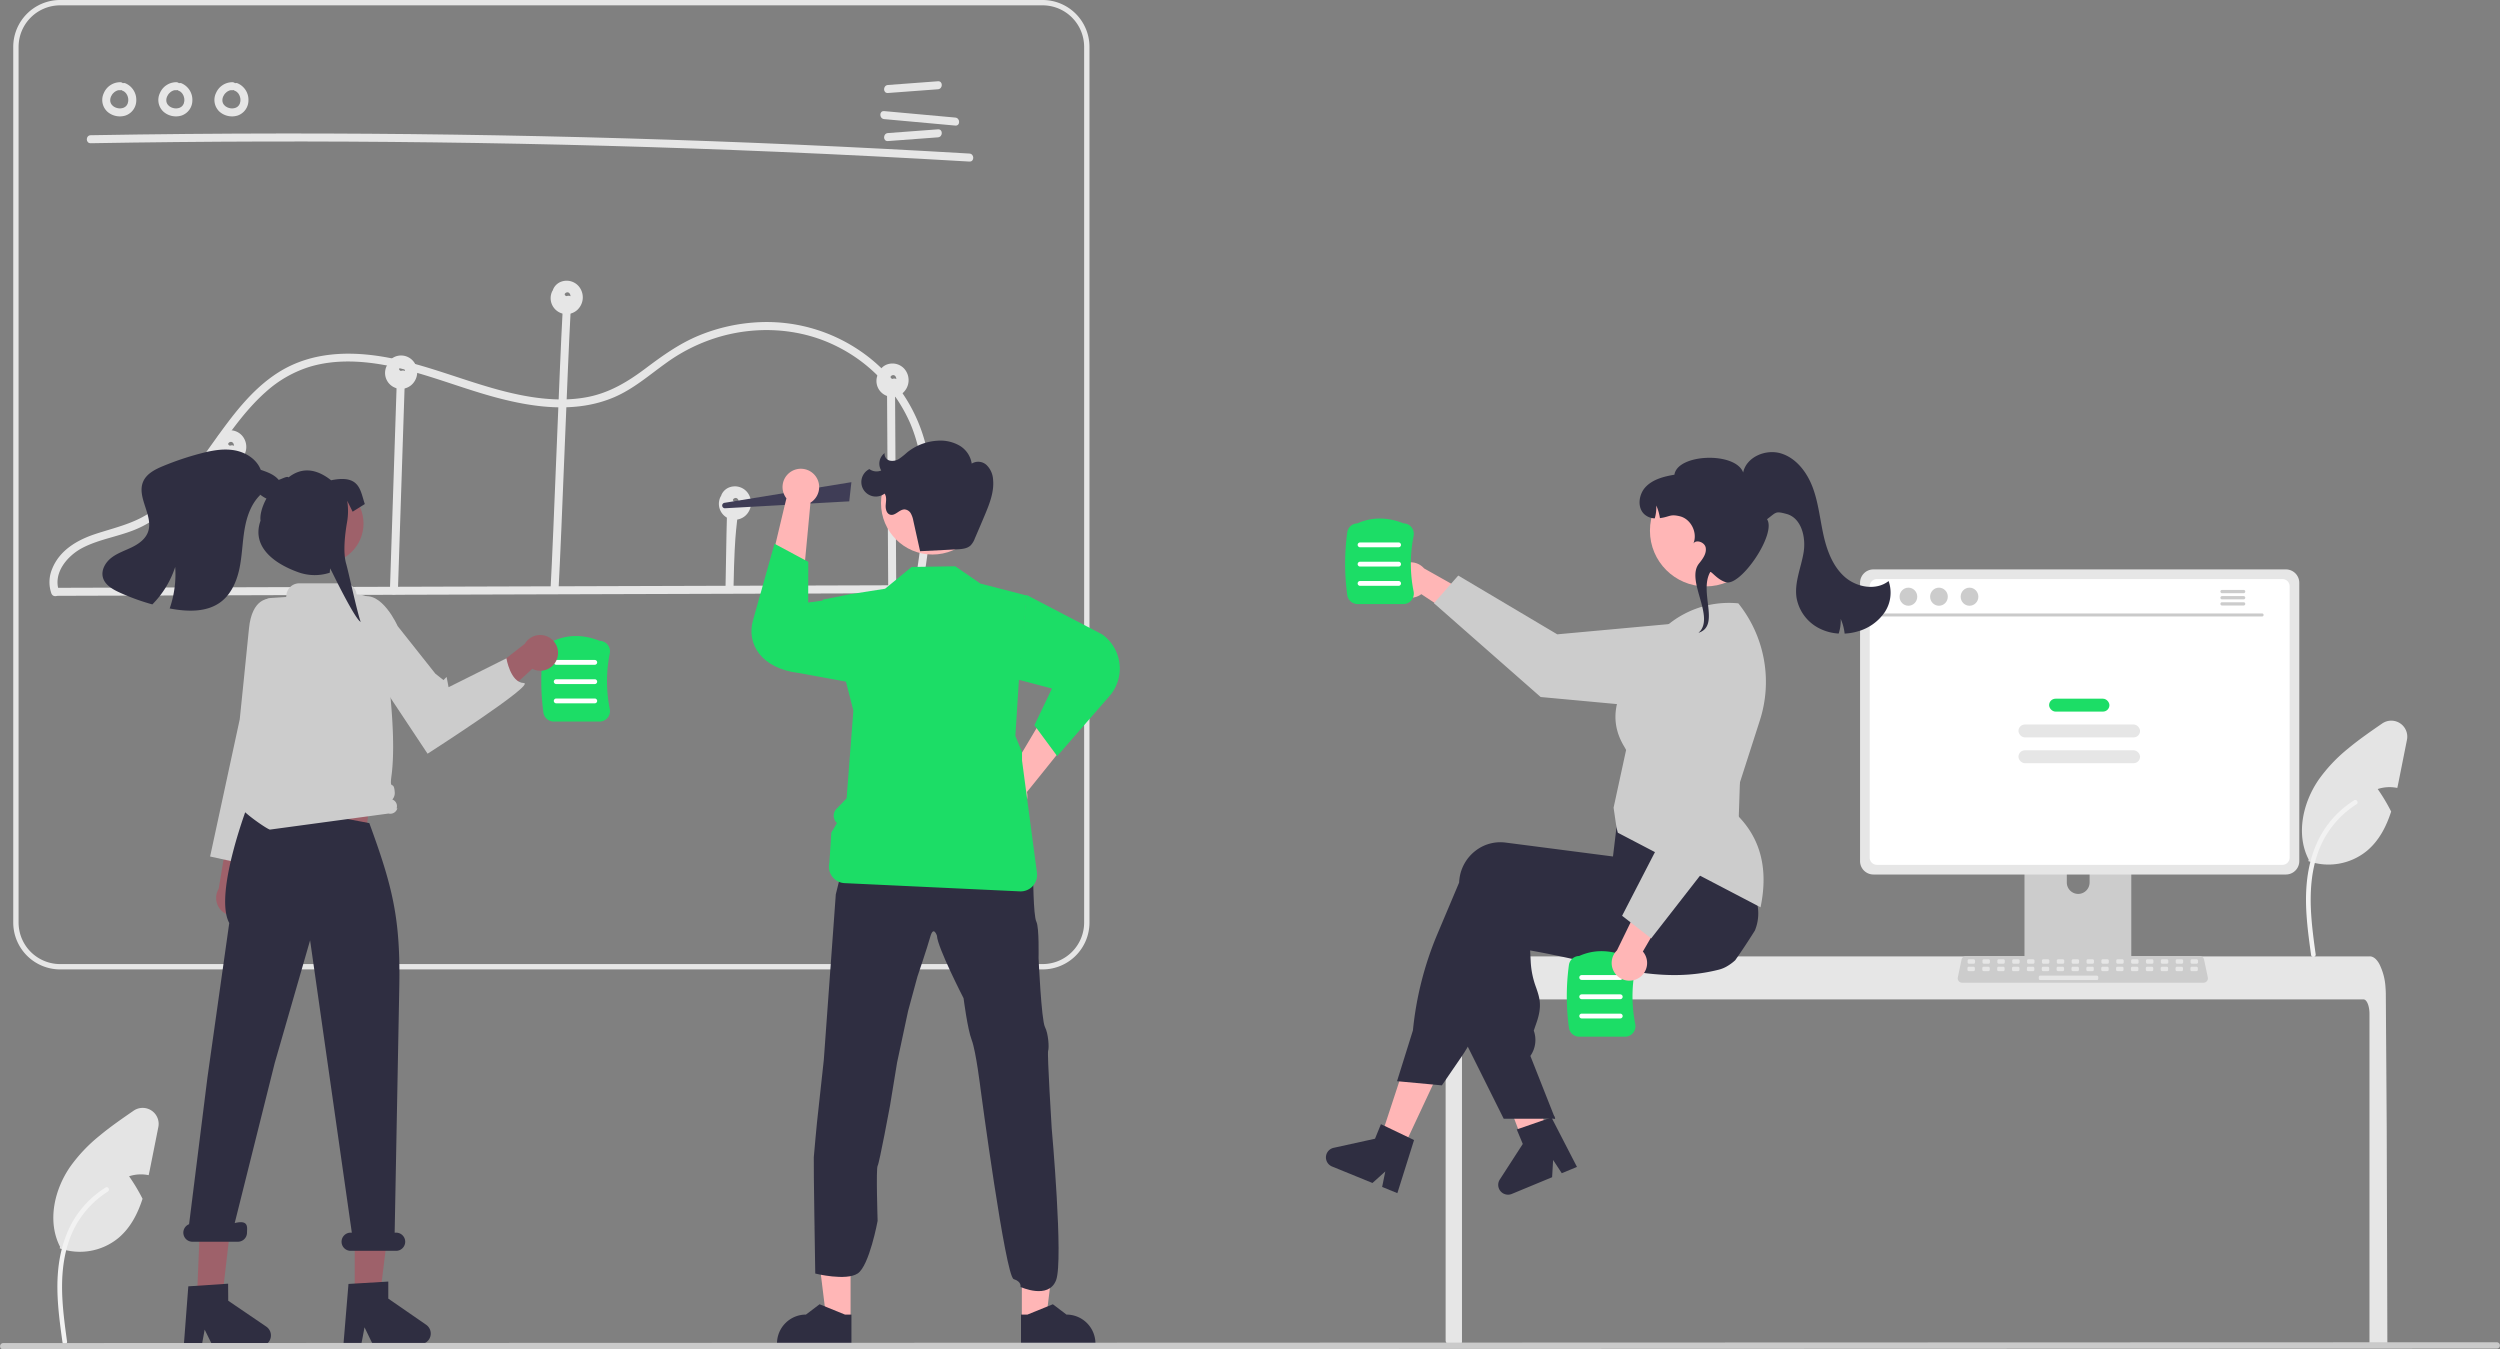 <svg xmlns="http://www.w3.org/2000/svg" data-name="Layer 1" width="936.131" height="505.296" viewBox="0 0 936.131 505.296" xmlns:xlink="http://www.w3.org/1999/xlink"><rect x="0" y="0" width="936.131" height="505.296" fill="#808080" stroke="none"/><path d="M191.229,619.359l-2.92,14.65c-.22,1.12-.45,2.26-.7,3.39a14.288,14.288,0,0,0-7.34.41,68.511,68.511,0,0,1,5.04,8.43c-1.84,5.67-4.54,10.91-9.06,14.7a22.72,22.72,0,0,1-21.95,3.86l.13-.58c-4.86-9.43-2.22-21.32,3.82-30.03a58.385,58.385,0,0,1,10.85-11.47c4.08-3.4,8.49-6.45,12.86-9.46A5.99,5.99,0,0,1,191.229,619.359Z" transform="translate(-131.934 -197.352)" fill="#e4e4e4"/><path id="b311a411-101b-4365-a37b-2cdfec47a637-405" data-name="a4b268fa-75d0-4ac1-9d87-14bdca948464-2189" d="M155.339,700.049c-1.229-8.953-2.493-18.02-1.631-27.069.766-8.036,3.217-15.885,8.209-22.321a37.132,37.132,0,0,1,9.527-8.633c.953-.6,1.829.909.881,1.507a35.3,35.3,0,0,0-13.963,16.847c-3.04,7.732-3.528,16.161-3,24.374.317,4.967.988,9.9,1.665,14.83a.9.9,0,0,1-.61,1.074.878.878,0,0,1-1.074-.61Z" transform="translate(-131.934 -197.352)" fill="#f2f2f2"/><path d="M165.887,250.986q64.256-1.117,128.526-.321,64.26.801,128.478,3.524,36.035,1.528,72.041,3.662c1.929.114,1.922-2.886,0-3q-64.153-3.796-128.4-5.681-64.238-1.88-128.513-1.837-36.067.024-72.131.654c-1.928.034-1.934,3.034,0,3Z" transform="translate(-131.934 -197.352)" fill="#e6e6e6"/><path d="M464.422,232.175l18.731-1.394c1.914-.142,1.929-3.144,0-3l-18.731,1.394c-1.914.142-1.929,3.144,0,3Z" transform="translate(-131.934 -197.352)" fill="#e6e6e6"/><path d="M464.422,250.175l18.731-1.394c1.914-.142,1.929-3.144,0-3l-18.731,1.394c-1.914.142-1.929,3.144,0,3Z" transform="translate(-131.934 -197.352)" fill="#e6e6e6"/><path d="M463.013,241.955,489.645,244.375c1.922.175,1.91-2.826,0-3L463.013,238.955c-1.922-.175-1.91,2.826,0,3Z" transform="translate(-131.934 -197.352)" fill="#e6e6e6"/><path d="M176.972,228.141a6.636,6.636,0,0,0-6.133,4.006,5.974,5.974,0,0,0,1.375,7.096,7.102,7.102,0,0,0,6.729,1.367,6.003,6.003,0,0,0,4.023-5.643,6.707,6.707,0,0,0-4.179-6.469,1.506,1.506,0,0,0-1.845,1.048,1.543,1.543,0,0,0,1.048,1.845c.261.101-.239-.129.005.004.1.055.203.104.301.162.084.05.164.104.245.157.28.183-.137-.134.042.03.155.142.309.281.45.439.053.059.262.225.1.109-.124-.088-.048-.068-0.0.003.036.054.075.106.111.16a5.346,5.346,0,0,1,.318.55c.022.044.042.089.065.132.042.082.103.103.004.001-.094-.098-.034-.091-.001.003.022.062.046.123.068.185a5.782,5.782,0,0,1,.177.617c.022.097.04.194.059.291.067.344-.01-.214.006.042.014.214.029.425.026.639q-.003.147-.013.294c-.003.049-.009.098-.012.146-.016.235-.016-.086.017-.108a2.77,2.77,0,0,0-.136.617c-.027.093-.059.184-.089.277-.104.322.098-.175-.013.045a5.487,5.487,0,0,1-.306.55c-.049.074-.233.242-.082.125.164-.127-.086.091-.139.148q-.102.108-.213.209a1.704,1.704,0,0,1-.149.129c-.01-.005.251-.174.11-.084-.178.114-.347.235-.535.334-.022.012-.262.123-.261.127-.01-.041.309-.112.09-.042-.046.015-.091.033-.137.048a4.9,4.9,0,0,1-.609.162c-.047.009-.097.014-.144.026-.155.04.148-.024.157-.018a1.308,1.308,0,0,0-.341.03,5.581,5.581,0,0,1-.639-0c-.049-.003-.098-.008-.148-.011-.114-.007-.198-.089-.046 0.0.117.069.108.019.004-.001-.049-.009-.097-.017-.146-.026a5.821,5.821,0,0,1-.624-.153c-.11-.034-.218-.073-.327-.111a.869.869,0,0,1-.138-.053c-.001-.012.281.134.132.054-.187-.101-.381-.186-.564-.296-.098-.059-.191-.123-.286-.186a.923.923,0,0,1-.119-.085c.003-.013.233.2.112.085-.152-.145-.315-.275-.459-.43-.033-.035-.064-.072-.097-.108l-.032-.036q-.122-.149-.005.001c.079.023.076.111 0-.003-.027-.04-.055-.08-.082-.12a3.134,3.134,0,0,1-.31-.554c.007-.006.13.361.036.084-.018-.052-.038-.104-.055-.156q-.052-.156-.091-.315c-.026-.105-.039-.214-.065-.319-.044-.177.026.139.018.132-.025-.025-.014-.178-.016-.215-.012-.235.015-.464.019-.698.003-.181-.015.141-.019.132a.508.508,0,0,1,.028-.159c.027-.123.052-.247.086-.369q.057-.21.131-.414c.019-.051.041-.101.058-.153.063-.188-.125.227-.021.058.143-.234.249-.487.401-.717.036-.055.254-.359.138-.206-.115.153.119-.137.163-.187.184-.205.4-.373.591-.569.113-.116-.079.057-.09.065.059-.042.117-.086.176-.127q.156-.108.32-.204c.123-.072.262-.126.381-.202.141-.09-.108.04-.112.042a1.116,1.116,0,0,1,.201-.077c.116-.041.621-.259.727-.191-.005-.003-.384.03-.077.011.072-.005.144-.012.217-.015.147-.006.293-.002.439.005a1.51,1.51,0,0,0,1.5-1.5,1.533,1.533,0,0,0-1.5-1.5Z" transform="translate(-131.934 -197.352)" fill="#e6e6e6"/><path d="M197.972,228.141a6.636,6.636,0,0,0-6.133,4.006,5.974,5.974,0,0,0,1.375,7.096,7.102,7.102,0,0,0,6.729,1.367,6.003,6.003,0,0,0,4.023-5.643,6.707,6.707,0,0,0-4.179-6.469,1.506,1.506,0,0,0-1.845,1.048,1.543,1.543,0,0,0,1.048,1.845c.261.101-.239-.129.005.004.1.055.203.104.301.162.084.05.164.104.245.157.28.183-.137-.134.042.03.155.142.309.281.45.439.053.059.262.225.1.109-.124-.088-.048-.068-0.0.003.036.054.075.106.111.16a5.346,5.346,0,0,1,.318.55c.022.044.042.089.065.132.042.082.103.103.004.001-.094-.098-.034-.091-.001.003.022.062.046.123.068.185a5.782,5.782,0,0,1,.177.617c.022.097.04.194.059.291.067.344-.01-.214.006.042.014.214.029.425.026.639q-.003.147-.013.294c-.003.049-.009.098-.012.146-.016.235-.016-.086.017-.108a2.77,2.77,0,0,0-.136.617c-.027.093-.059.184-.089.277-.104.322.098-.175-.013.045a5.487,5.487,0,0,1-.306.55c-.049.074-.233.242-.082.125.164-.127-.086.091-.139.148q-.102.108-.213.209a1.704,1.704,0,0,1-.149.129c-.01-.005.251-.174.11-.084-.178.114-.347.235-.535.334-.022.012-.262.123-.261.127-.01-.041.309-.112.09-.042-.046.015-.091.033-.137.048a4.9,4.9,0,0,1-.609.162c-.047.009-.097.014-.144.026-.155.04.148-.024.157-.018a1.308,1.308,0,0,0-.341.03,5.581,5.581,0,0,1-.639-0c-.049-.003-.098-.008-.148-.011-.114-.007-.198-.089-.046 0.0.117.069.108.019.004-.001-.049-.009-.097-.017-.146-.026a5.821,5.821,0,0,1-.624-.153c-.11-.034-.218-.073-.327-.111a.869.869,0,0,1-.138-.053c-.001-.012.281.134.132.054-.187-.101-.381-.186-.564-.296-.098-.059-.191-.123-.286-.186a.923.923,0,0,1-.119-.085c.003-.013.233.2.112.085-.152-.145-.315-.275-.459-.43-.033-.035-.064-.072-.097-.108l-.032-.036q-.122-.149-.005.001c.079.023.076.111 0-.003-.027-.04-.055-.08-.082-.12a3.134,3.134,0,0,1-.31-.554c.007-.006.13.361.036.084-.018-.052-.038-.104-.055-.156q-.052-.156-.091-.315c-.026-.105-.039-.214-.065-.319-.044-.177.026.139.018.132-.025-.025-.014-.178-.016-.215-.012-.235.015-.464.019-.698.003-.181-.015.141-.019.132a.508.508,0,0,1,.028-.159c.027-.123.052-.247.086-.369q.057-.21.131-.414c.019-.051.041-.101.058-.153.063-.188-.125.227-.021.058.143-.234.249-.487.401-.717.036-.055.254-.359.138-.206-.115.153.119-.137.163-.187.184-.205.4-.373.591-.569.113-.116-.079.057-.09.065.059-.042.117-.086.176-.127q.156-.108.32-.204c.123-.072.262-.126.381-.202.141-.09-.108.04-.112.042a1.116,1.116,0,0,1,.201-.077c.116-.041.621-.259.727-.191-.005-.003-.384.03-.077.011.072-.005.144-.012.217-.015.147-.006.293-.002.439.005a1.51,1.51,0,0,0,1.5-1.5,1.533,1.533,0,0,0-1.5-1.5Z" transform="translate(-131.934 -197.352)" fill="#e6e6e6"/><path d="M218.972,228.141a6.636,6.636,0,0,0-6.133,4.006,5.974,5.974,0,0,0,1.375,7.096,7.102,7.102,0,0,0,6.729,1.367,6.003,6.003,0,0,0,4.023-5.643,6.707,6.707,0,0,0-4.179-6.469,1.506,1.506,0,0,0-1.845,1.048,1.543,1.543,0,0,0,1.048,1.845c.261.101-.239-.129.005.004.1.055.203.104.301.162.084.05.164.104.245.157.28.183-.137-.134.042.03.155.142.309.281.45.439.053.059.262.225.1.109-.124-.088-.048-.068-0.0.003.036.054.075.106.111.16a5.346,5.346,0,0,1,.318.55c.022.044.042.089.065.132.042.082.103.103.004.001-.094-.098-.034-.091-.001.003.022.062.046.123.068.185a5.782,5.782,0,0,1,.177.617c.022.097.04.194.059.291.067.344-.01-.214.006.042.014.214.029.425.026.639q-.003.147-.013.294c-.003.049-.009.098-.012.146-.016.235-.016-.086.017-.108a2.77,2.77,0,0,0-.136.617c-.027.093-.059.184-.089.277-.104.322.098-.175-.013.045a5.487,5.487,0,0,1-.306.55c-.049.074-.233.242-.082.125.164-.127-.086.091-.139.148q-.102.108-.213.209a1.704,1.704,0,0,1-.149.129c-.01-.005.251-.174.11-.084-.178.114-.347.235-.535.334-.022.012-.262.123-.261.127-.01-.041.309-.112.09-.042-.046.015-.091.033-.137.048a4.9,4.9,0,0,1-.609.162c-.047.009-.097.014-.144.026-.155.04.148-.024.157-.018a1.308,1.308,0,0,0-.341.03,5.581,5.581,0,0,1-.639-0c-.049-.003-.098-.008-.148-.011-.114-.007-.198-.089-.046 0.0.117.069.108.019.004-.001-.049-.009-.097-.017-.146-.026a5.821,5.821,0,0,1-.624-.153c-.11-.034-.218-.073-.327-.111a.869.869,0,0,1-.138-.053c-.001-.012.281.134.132.054-.187-.101-.381-.186-.564-.296-.098-.059-.191-.123-.286-.186a.923.923,0,0,1-.119-.085c.003-.013.233.2.112.085-.152-.145-.315-.275-.459-.43-.033-.035-.064-.072-.097-.108l-.032-.036q-.122-.149-.005.001c.079.023.076.111 0-.003-.027-.04-.055-.08-.082-.12a3.134,3.134,0,0,1-.31-.554c.007-.006.13.361.036.084-.018-.052-.038-.104-.055-.156q-.052-.156-.091-.315c-.026-.105-.039-.214-.065-.319-.044-.177.026.139.018.132-.025-.025-.014-.178-.016-.215-.012-.235.015-.464.019-.698.003-.181-.015.141-.019.132a.508.508,0,0,1,.028-.159c.027-.123.052-.247.086-.369q.057-.21.131-.414c.019-.051.041-.101.058-.153.063-.188-.125.227-.021.058.143-.234.249-.487.401-.717.036-.055.254-.359.138-.206-.115.153.119-.137.163-.187.184-.205.4-.373.591-.569.113-.116-.079.057-.09.065.059-.042.117-.086.176-.127q.156-.108.32-.204c.123-.072.262-.126.381-.202.141-.09-.108.04-.112.042a1.116,1.116,0,0,1,.201-.077c.116-.041.621-.259.727-.191-.005-.003-.384.03-.077.011.072-.005.144-.012.217-.015.147-.006.293-.002.439.005a1.51,1.51,0,0,0,1.5-1.5,1.533,1.533,0,0,0-1.5-1.5Z" transform="translate(-131.934 -197.352)" fill="#e6e6e6"/><path d="M522.346,560.352H154.44a17.567,17.567,0,0,1-17.547-17.547V214.899a17.567,17.567,0,0,1,17.547-17.547H522.346a17.567,17.567,0,0,1,17.547,17.547V542.805A17.567,17.567,0,0,1,522.346,560.352Zm-367.905-361a15.565,15.565,0,0,0-15.547,15.547V542.805a15.565,15.565,0,0,0,15.547,15.547H522.346a15.565,15.565,0,0,0,15.547-15.547V214.899a15.565,15.565,0,0,0-15.547-15.547Z" transform="translate(-131.934 -197.352)" fill="#e6e6e6"/><path d="M153.831,420.458l129.379-.394,128.719-.392,72.611-.221a1.501,1.501,0,0,0,0-3l-129.379.394-128.719.392-72.611.221a1.501,1.501,0,0,0,0,3Z" transform="translate(-131.934 -197.352)" fill="#e6e6e6"/><path d="M219.1,418.026l.8-47.237c.033-1.931-2.967-1.932-3,0l-.8,47.237c-.033,1.931,2.967,1.932,3,0Z" transform="translate(-131.934 -197.352)" fill="#e6e6e6"/><path d="M280.936,418.537l1.95-59.374.557-16.964c.063-1.931-2.937-1.929-3,0l-1.95,59.374-.557,16.964c-.063,1.931,2.937,1.929,3,0Z" transform="translate(-131.934 -197.352)" fill="#e6e6e6"/><path d="M342.604,314.053c-1.176,21.03-3.352,83.06-4.528,104.09-.108,1.929,2.892,1.923,3,0,1.176-21.03,3.352-83.06,4.528-104.09.108-1.929-2.892-1.923-3,0Z" transform="translate(-131.934 -197.352)" fill="#e6e6e6"/><path d="M403.976,397.041l-.368,20.213c-.035,1.931,2.965,1.931,3,0,.434-23.873,1.548-23.095,1.671-29.833.035-1.931-2.965-1.931-3,0C405.279,387.422,404.41,373.168,403.976,397.041Z" transform="translate(-131.934 -197.352)" fill="#e6e6e6"/><path d="M464.088,343.941l.339,56.709.097,16.238a1.501,1.501,0,0,0,3,0l-.339-56.709-.097-16.238a1.501,1.501,0,0,0-3,0Z" transform="translate(-131.934 -197.352)" fill="#e6e6e6"/><path d="M154.072,418.77c-2.483-6.824,3.115-13.387,8.866-16.336,6.891-3.533,14.818-4.334,21.782-7.74,10.382-5.078,17.944-14.192,24.673-23.314,6.926-9.389,13.263-19.466,22.063-27.268a44.194,44.194,0,0,1,16.069-9.299c7.502-2.341,15.459-2.502,23.211-1.558,16.019,1.95,30.868,8.566,46.324,12.771,14.572,3.965,30.628,6.194,44.931.029,7.267-3.132,13.209-8.386,19.592-12.932a65.296,65.296,0,0,1,20.408-9.845c14.358-3.993,30.038-2.926,43.405,3.823a58.243,58.243,0,0,1,27.47,28.992c6.337,15.138,5.512,32.056,3.442,47.99-.535,4.119-1.172,8.224-1.816,12.327-.296,1.889,2.594,2.702,2.893.798,2.578-16.431,5.148-33.382,1.94-49.916A60.456,60.456,0,0,0,456.995,330.915a62.044,62.044,0,0,0-40.911-12.911,67.079,67.079,0,0,0-22.474,4.998c-7.419,3.069-13.702,7.618-20.084,12.404-6.561,4.921-13.325,8.991-21.471,10.596-7.902,1.557-16.121.973-23.988-.497-16.232-3.033-31.363-9.985-47.457-13.547-14.912-3.3-31.003-3.63-44.355,4.794-10.271,6.48-17.529,16.54-24.495,26.254-6.904,9.629-13.896,19.925-23.992,26.503-6.159,4.012-13.082,5.493-19.971,7.749-6.907,2.262-13.538,6.079-16.355,13.155a12.794,12.794,0,0,0-.262,9.154c.655,1.8,3.555,1.023,2.893-.798Z" transform="translate(-131.934 -197.352)" fill="#e6e6e6"/><polygon points="86.171 166.905 86.167 166.907 86.175 166.905 86.171 166.905" fill="#e6e6e6"/><path d="M223.307,361.498a5.962,5.962,0,0,0-7.223-2.673,5.247,5.247,0,0,0-2.989,2.783c-.057.136-.091.279-.138.419-.065.105-.143.2-.201.31a5.958,5.958,0,0,0,9.291,7.118A6.416,6.416,0,0,0,223.307,361.498Zm-3.757,2.548c.012.076.008.145,0,0Zm-.382-.868c-.015-.017-.013-.015,0,0Zm-1.683.677c-.023-.035-.025-.04,0,0Zm.399.338c.095.032.057.026,0,0Zm.178.085.039-.018a.05.05,0,0,1-.028-.006l.001-0.0.031.004.006-.003-.018-.004c.015-.001.017.002.018.004.178-.082.058-.042-.046-.01l-.007-.002a.681.681,0,0,0-.206-.066c-.007-.004-.014-.006-.02-.01-.057-.041-.348-.268-.078-.03-.059-.052-.117-.103-.172-.158a.783.783,0,0,1-.088-.108q-.053-.091-.103-.183l-.005-.033c-.004-.028-.008-.039-.011-.056.002-.017.004-.036.007-.053a.646.646,0,0,0,.038-.168l.012-.015c.043-.06.081-.13.122-.193-.217.33.085-.036.108-.083.004-.008-.003-.004-.001-.009.009-.005.006-.002.017-.008.067-.04.131-.084.2-.122.081-.045.402-.136.07-.041.076-.022.148-.049.225-.069.014-.004.126-.019.186-.03.053-.001.104-.003.11-.003.025 0.0.05.003.075.004-.055.007.19.06.262.071.01.008.016.014.03.024.061.045.136.085.201.127-.29-.188.004.015.059.07.033.033.064.068.095.103a.809.809,0,0,1,.077.106c.048.087.098.175.148.261l.014.022a.083.083,0,0,0-0.0.008,2.372,2.372,0,0,0,.115.408.333.333,0,0,1,.006.034c.005.076.011.152.011.229l-.001.015A1.643,1.643,0,0,0,218.061,364.277Z" transform="translate(-131.934 -197.352)" fill="#e6e6e6"/><path d="M218.115,364.255c.004.001 0.0.001-.001.001Z" transform="translate(-131.934 -197.352)" fill="#e6e6e6"/><path d="M218.113,364.255l.001 0Z" transform="translate(-131.934 -197.352)" fill="#e6e6e6"/><path d="M218.114,364.257l-.005.001C218.115,364.258,218.113,364.257,218.114,364.257Z" transform="translate(-131.934 -197.352)" fill="#e6e6e6"/><polygon points="86.177 166.902 86.177 166.902 86.179 166.903 86.177 166.902" fill="#e6e6e6"/><polygon points="150.171 138.905 150.167 138.907 150.175 138.905 150.171 138.905" fill="#e6e6e6"/><path d="M287.307,333.498a5.962,5.962,0,0,0-7.223-2.673,5.247,5.247,0,0,0-2.989,2.783c-.057.136-.091.279-.138.419-.065.105-.143.2-.201.31a5.958,5.958,0,0,0,9.291,7.118A6.416,6.416,0,0,0,287.307,333.498Zm-3.757,2.548c.012.076.008.145,0,0Zm-.382-.868c-.015-.017-.013-.015,0,0Zm-1.683.677c-.023-.035-.025-.04,0,0Zm.399.338c.095.032.057.026,0,0Zm.178.085.039-.018a.05.05,0,0,1-.028-.006l.001-0.0.031.004.006-.003-.018-.004c.015-.001.017.002.018.004.178-.082.058-.042-.046-.01l-.007-.002a.681.681,0,0,0-.206-.066c-.007-.004-.014-.006-.02-.01-.057-.041-.348-.268-.078-.03-.059-.052-.117-.103-.172-.158a.783.783,0,0,1-.088-.108q-.053-.091-.103-.183l-.005-.033c-.004-.028-.008-.039-.011-.056.002-.017.004-.036.007-.053a.646.646,0,0,0,.038-.168l.012-.015c.043-.06.081-.13.122-.193-.217.33.085-.036.108-.083.004-.008-.003-.004-.001-.009.009-.005.006-.002.017-.008.067-.04.131-.084.2-.122.081-.045.402-.136.07-.041.076-.022.148-.049.225-.069.014-.004.126-.019.186-.03.053-.001.104-.003.11-.003.025 0.0.05.003.075.004-.055.007.19.06.262.071.01.008.016.014.03.024.061.045.136.085.201.127-.29-.188.004.015.059.07.033.033.064.068.095.103a.809.809,0,0,1,.077.106c.048.087.098.175.148.261l.014.022a.083.083,0,0,0-0.0.008,2.372,2.372,0,0,0,.115.408.333.333,0,0,1,.006.034c.005.076.011.152.011.229l-.001.015A1.643,1.643,0,0,0,282.061,336.277Z" transform="translate(-131.934 -197.352)" fill="#e6e6e6"/><path d="M282.114,336.257l-.005.001C282.115,336.258,282.113,336.257,282.114,336.257Z" transform="translate(-131.934 -197.352)" fill="#e6e6e6"/><polygon points="150.177 138.902 150.177 138.902 150.179 138.903 150.177 138.902" fill="#e6e6e6"/><path d="M282.115,336.255c.004.001 0.0.001-.001.001Z" transform="translate(-131.934 -197.352)" fill="#e6e6e6"/><path d="M282.113,336.255l.001 0Z" transform="translate(-131.934 -197.352)" fill="#e6e6e6"/><polygon points="212.177 152.902 212.177 152.902 212.179 152.903 212.177 152.902" fill="#e6e6e6"/><path d="M349.307,305.498a5.962,5.962,0,0,0-7.223-2.673,5.247,5.247,0,0,0-2.989,2.783c-.057.136-.091.279-.138.419-.065.105-.143.2-.201.31a5.958,5.958,0,0,0,9.291,7.118A6.416,6.416,0,0,0,349.307,305.498Zm-3.757,2.548c.012.076.008.145,0,0Zm-.382-.868c-.015-.017-.013-.015,0,0Zm-1.683.677c-.023-.035-.025-.04,0,0Zm.399.338c.095.032.057.026,0,0Zm.178.085.039-.018a.05.05,0,0,1-.028-.006l.001-0.0.031.004.006-.003-.018-.004c.015-.001.017.002.018.004.178-.082.058-.042-.046-.01l-.007-.002a.681.681,0,0,0-.206-.066c-.007-.004-.014-.006-.02-.01-.057-.041-.348-.268-.078-.03-.059-.052-.117-.103-.172-.158a.783.783,0,0,1-.088-.108q-.053-.091-.103-.183l-.005-.033c-.004-.028-.008-.039-.011-.056.002-.017.004-.036.007-.053a.646.646,0,0,0,.038-.168l.012-.015c.043-.06.081-.13.122-.193-.217.33.085-.036.108-.083.004-.008-.003-.004-.001-.009.009-.005.006-.002.017-.008.067-.04.131-.084.2-.122.081-.045.402-.136.07-.041.076-.022.148-.049.225-.069.014-.004.126-.019.186-.03.053-.001.104-.003.11-.003.025 0.0.05.003.075.004-.055.007.19.06.262.071.01.008.016.014.03.024.061.045.136.085.201.127-.29-.188.004.015.059.07.033.033.064.068.095.103a.809.809,0,0,1,.077.106c.048.087.098.175.148.261l.014.022a.083.083,0,0,0-0.0.008,2.372,2.372,0,0,0,.115.408.333.333,0,0,1,.006.034c.005.076.011.152.011.229l-.001.015A1.643,1.643,0,0,0,344.061,308.277Z" transform="translate(-131.934 -197.352)" fill="#e6e6e6"/><polygon points="212.171 152.905 212.167 152.907 212.175 152.905 212.171 152.905" fill="#e6e6e6"/><path d="M344.113,350.255l.001 0Z" transform="translate(-131.934 -197.352)" fill="#e6e6e6"/><path d="M344.114,350.257l-.005.001C344.115,350.258,344.113,350.257,344.114,350.257Z" transform="translate(-131.934 -197.352)" fill="#e6e6e6"/><path d="M344.115,350.255c.004.001 0.0.001-.001.001Z" transform="translate(-131.934 -197.352)" fill="#e6e6e6"/><path d="M412.307,382.498a5.962,5.962,0,0,0-7.223-2.673,5.247,5.247,0,0,0-2.989,2.783c-.057.136-.091.279-.138.419-.065.105-.143.2-.201.31a5.958,5.958,0,0,0,9.291,7.118A6.416,6.416,0,0,0,412.307,382.498Zm-3.757,2.548c.012.076.008.145,0,0Zm-.382-.868c-.015-.017-.013-.015,0,0Zm-1.683.677c-.023-.035-.025-.04,0,0Zm.399.338c.095.032.057.026,0,0Zm.178.085.039-.018a.05.05,0,0,1-.028-.006l.001-0.0.031.004.006-.003-.018-.004c.015-.001.017.002.018.004.178-.082.058-.042-.046-.01l-.007-.002a.681.681,0,0,0-.206-.066c-.007-.004-.014-.006-.02-.01-.057-.041-.348-.268-.078-.03-.059-.052-.117-.103-.172-.158a.783.783,0,0,1-.088-.108q-.053-.091-.103-.183l-.005-.033c-.004-.028-.008-.039-.011-.056.002-.017.004-.036.007-.053a.646.646,0,0,0,.038-.168l.012-.015c.043-.06.081-.13.122-.193-.217.33.085-.036.108-.083.004-.008-.003-.004-.001-.009.009-.005.006-.002.017-.008.067-.04.131-.084.2-.122.081-.045.402-.136.07-.041.076-.022.148-.049.225-.069.014-.004.126-.019.186-.03.053-.001.104-.003.11-.003.025 0.0.05.003.075.004-.055.007.19.06.262.071.01.008.016.014.03.024.061.045.136.085.201.127-.29-.188.004.015.059.07.033.033.064.068.095.103a.809.809,0,0,1,.077.106c.048.087.098.175.148.261l.014.022a.083.083,0,0,0-0.0.008,2.372,2.372,0,0,0,.115.408.333.333,0,0,1,.006.034c.005.076.011.152.011.229l-.001.015A1.643,1.643,0,0,0,407.061,385.277Z" transform="translate(-131.934 -197.352)" fill="#e6e6e6"/><polygon points="275.171 121.905 275.167 121.907 275.175 121.905 275.171 121.905" fill="#e6e6e6"/><path d="M407.113,319.255l.001 0Z" transform="translate(-131.934 -197.352)" fill="#e6e6e6"/><path d="M407.114,319.257l-.005.001C407.115,319.258,407.113,319.257,407.114,319.257Z" transform="translate(-131.934 -197.352)" fill="#e6e6e6"/><path d="M407.115,319.255c.004.001 0.0.001-.001.001Z" transform="translate(-131.934 -197.352)" fill="#e6e6e6"/><polygon points="275.177 121.902 275.177 121.902 275.179 121.903 275.177 121.902" fill="#e6e6e6"/><path d="M466.113,339.255l.001 0Z" transform="translate(-131.934 -197.352)" fill="#e6e6e6"/><path d="M471.307,336.498a5.962,5.962,0,0,0-7.223-2.673,5.247,5.247,0,0,0-2.989,2.783c-.057.136-.091.279-.138.419-.065.105-.143.2-.201.31a5.958,5.958,0,0,0,9.291,7.118A6.416,6.416,0,0,0,471.307,336.498Zm-3.757,2.548c.012.076.008.145,0,0Zm-.382-.868c-.015-.017-.013-.015,0,0Zm-1.683.677c-.023-.035-.025-.04,0,0Zm.399.338c.095.032.057.026,0,0Zm.178.085.039-.018a.05.05,0,0,1-.028-.006l.001-0.0.031.004.006-.003-.018-.004c.015-.001.017.002.018.004.178-.082.058-.042-.046-.01l-.007-.002a.681.681,0,0,0-.206-.066c-.007-.004-.014-.006-.02-.01-.057-.041-.348-.268-.078-.03-.059-.052-.117-.103-.172-.158a.783.783,0,0,1-.088-.108q-.053-.091-.103-.183l-.005-.033c-.004-.028-.008-.039-.011-.056.002-.017.004-.036.007-.053a.646.646,0,0,0,.038-.168l.012-.015c.043-.06.081-.13.122-.193-.217.33.085-.036.108-.083.004-.008-.003-.004-.001-.009.009-.005.006-.002.017-.008.067-.04.131-.084.2-.122.081-.045.402-.136.07-.041.076-.022.148-.049.225-.069.014-.004.126-.019.186-.03.053-.001.104-.003.11-.003.025 0.0.05.003.075.004-.055.007.19.06.262.071.01.008.016.014.03.024.061.045.136.085.201.127-.29-.188.004.015.059.07.033.033.064.068.095.103a.809.809,0,0,1,.077.106c.048.087.098.175.148.261l.014.022a.083.083,0,0,0-0.0.008,2.372,2.372,0,0,0,.115.408.333.333,0,0,1,.006.034c.005.076.011.152.011.229l-.001.015A1.643,1.643,0,0,0,466.061,339.277Z" transform="translate(-131.934 -197.352)" fill="#e6e6e6"/><polygon points="334.171 141.905 334.167 141.907 334.175 141.905 334.171 141.905" fill="#e6e6e6"/><polygon points="334.177 141.902 334.177 141.902 334.179 141.903 334.177 141.902" fill="#e6e6e6"/><path d="M466.115,339.255c.004.001 0.0.001-.001.001Z" transform="translate(-131.934 -197.352)" fill="#e6e6e6"/><path d="M466.114,339.257l-.005.001C466.115,339.258,466.113,339.257,466.114,339.257Z" transform="translate(-131.934 -197.352)" fill="#e6e6e6"/><path d="M449.938,385.085l-46.497,2.584a1.025,1.025,0,0,1-.222-2.035l47.525-7.733Z" transform="translate(-131.934 -197.352)" fill="#3f3d56"/><path d="M509.028,488.601l17.522-29.478,12.951,6.117s-22.315,27.872-23.026,28.673a6.857,6.857,0,1,1-7.446-5.312Z" transform="translate(-131.934 -197.352)" fill="#ffb6b6"/><path d="M516.317,420.126l28.388,14.811a15.716,15.716,0,0,1,2.66,23.079l-19.57,22.449-8.526-11.553,6.571-13.74-12.724-3.355Z" transform="translate(-131.934 -197.352)" fill="#1cdd66"/><path d="M435.42,385.567,432.222,419.71l-14.322.024s8.217-34.746,8.516-35.775a6.857,6.857,0,1,1,9.004,1.608Z" transform="translate(-131.934 -197.352)" fill="#ffb6b6"/><path d="M463.929,455.389l-32.965-6.045c-13.881-1.669-19.578-10.803-17.073-19.712l8.061-28.67,12.654,6.784-.049,15.23,17.713-2.422Z" transform="translate(-131.934 -197.352)" fill="#1cdd66"/><polygon points="318.501 493.992 309.437 493.992 305.125 459.03 318.503 459.03 318.501 493.992" fill="#ffb6b6"/><path d="M450.755,700.8l-27.873-.001v-.352a10.85,10.85,0,0,1,10.849-10.849h.001l5.091-3.863,9.499,3.863,2.433 0Z" transform="translate(-131.934 -197.352)" fill="#2f2e41"/><polygon points="382.636 493.992 391.7 493.992 396.012 459.03 382.634 459.03 382.636 493.992" fill="#ffb6b6"/><path d="M514.251,700.8l27.873-.001v-.352a10.85,10.85,0,0,0-10.849-10.849h-.001l-5.091-3.863-9.499,3.863-2.433 0Z" transform="translate(-131.934 -197.352)" fill="#2f2e41"/><path d="M436.661,630.69c.134-1.995,1.198-13.028,1.198-13.028l2.549-23.398,4.493-62.022,4.005-16.302,19.826,7.723,16.087-7.712,19.121,6.112,14.889,5.583s.025,2.39.14,5.277c.153,3.78.421,8.413,1.058,9.618,1.064,2.129.797,13.557.797,13.557s1.058,23.251,2.39,25.8,1.6,7.859,1.198,8.923,1.332,28.987,1.332,28.987,4.449,49.413,1.658,56.864-13.341,2.57-13.341,2.57.51-1.989-2.549-2.926-12.378-71.002-12.378-71.002-1.734-14.366-3.327-18.483-3.059-15.685-3.059-15.685-9.841-19.146-9.968-23.404c0,0-1.287-3.984-2.505.402s-4.806,14.889-4.806,14.889l-3.499,12.9L467.853,595.208l-2.664,16.227s-3.99,21.536-4.627,22.467,0,20.606,0,20.606-3.085,16.756-7.444,19.682-15.91.046-15.91.046S436.527,632.685,436.661,630.69Z" transform="translate(-131.934 -197.352)" fill="#2f2e41"/><path d="M451.481,463.484l-2.533,32.818-3.806,3.939a3.67,3.67,0,0,0,.192,5.286h0l-2.097,3.596-.742,11.33a6.158,6.158,0,0,0,5.699,7.59l65.632,3.083a6.158,6.158,0,0,0,6.394-6.962l-5.581-42.014V479.009l-2.498-6.067,1.284-20.324,2.987-32.259-17.362-4.485-9.414-6.477-16.355.26-9.924,8.15L450.125,419.88l-10.007,1.989-1.275,2.77,2.549-.554,9.241,36.041Z" transform="translate(-131.934 -197.352)" fill="#1cdd66"/><circle cx="349.158" cy="188.382" r="19.266" fill="#ffb6b6"/><path d="M476.447,403.757l13.92-.71c1.784-.091,3.73-.248,5.028-1.476a7.616,7.616,0,0,0,1.578-2.621c1.287-2.989,2.574-5.978,3.828-8.982,1.735-4.154,3.438-8.54,2.995-13.02a8.285,8.285,0,0,0-2.408-5.431,4.599,4.599,0,0,0-5.59-.566,9.452,9.452,0,0,0-4.692-6.813,14.486,14.486,0,0,0-8.262-1.752,19.941,19.941,0,0,0-11.356,4.476,24.65,24.65,0,0,1-2.897,2.296,4.548,4.548,0,0,1-3.536.654,2.559,2.559,0,0,1-1.878-2.789,4.923,4.923,0,0,0-1.259,6.5,4.543,4.543,0,0,1-4.44-.525,5.428,5.428,0,1,0,5.693,9.188c.845,1.183.53,2.791.42,4.241s.279,3.251,1.676,3.652c1.889.542,3.42-2.002,5.385-1.975a2.956,2.956,0,0,1,2.344,1.51,8.724,8.724,0,0,1,.938,2.739l2.515,11.324" transform="translate(-131.934 -197.352)" fill="#2f2e41"/><path d="M1019.191,576.989c0-2.983-1.002-5.405-2.232-5.41H681.615c-1.236.006-2.232,2.427-2.238,5.41V699.798a1.115,1.115,0,0,1-1.007,1.11q-1.35.13-2.7.241c-.022,0-.045.006-.067.006-.49.044-.98.078-1.469.117h-.006q-.378-.699-.747-1.41a1.119,1.119,0,0,1-.127-.517V569.97c0-.824.033-1.653.089-2.471a31.661,31.661,0,0,1,.417-3.351c.941-5.171,3.067-8.672,5.483-8.683h340.081a2.606,2.606,0,0,1,1.024.217,3.993,3.993,0,0,1,1.263.885,7.831,7.831,0,0,1,1.241,1.698,22.343,22.343,0,0,1,2.343,8.867c0,.033.006.067.006.1.078.902.117,1.82.111,2.738l.078,11.928.05,7.113.15,22.32.056,7.926.245,81.375h0a1.113,1.113,0,0,1-1.113,1.113h-4.475a1.113,1.113,0,0,1-1.113-1.113Z" transform="translate(-131.934 -197.352)" fill="#e6e6e6"/><path d="M928.068,499.652h-36.134a1.928,1.928,0,0,0-1.925,1.93v57.081h39.989V501.582A1.929,1.929,0,0,0,928.068,499.652ZM910.122,532.085a4.287,4.287,0,0,1-4.267-4.267v-6.584a4.267,4.267,0,0,1,8.534,0v6.584a4.287,4.287,0,0,1-4.267,4.267Z" transform="translate(-131.934 -197.352)" fill="#ccc"/><path d="M889.884,556.837v5.507a1.079,1.079,0,0,0,1.077,1.077h38.084a1.082,1.082,0,0,0,1.077-1.077v-5.507Z" transform="translate(-131.934 -197.352)" fill="#3f3d56"/><path d="M987.902,410.571H833.443a5.014,5.014,0,0,0-5.006,5.006V519.806a5.011,5.011,0,0,0,5.006,5.006H987.902a5.011,5.011,0,0,0,5.006-5.006V415.577A5.014,5.014,0,0,0,987.902,410.571Z" transform="translate(-131.934 -197.352)" fill="#e6e6e6"/><path d="M986.613,414.186H834.734a2.683,2.683,0,0,0-2.677,2.683V518.515a2.682,2.682,0,0,0,2.677,2.677H986.613a2.682,2.682,0,0,0,2.677-2.677V416.869A2.683,2.683,0,0,0,986.613,414.186Z" transform="translate(-131.934 -197.352)" fill="#fff"/><path d="M957.029,565.337H866.67a1.662,1.662,0,0,1-1.627-2.005l1.402-6.659a1.669,1.669,0,0,1,1.626-1.32h87.556a1.669,1.669,0,0,1,1.626,1.32l1.402,6.659a1.662,1.662,0,0,1-1.627,2.005Z" transform="translate(-131.934 -197.352)" fill="#ccc"/><rect x="736.779" y="359.201" width="2.783" height="1.67" rx="0.488" fill="#e6e6e6"/><rect x="742.345" y="359.201" width="2.783" height="1.67" rx="0.488" fill="#e6e6e6"/><rect x="747.911" y="359.201" width="2.783" height="1.67" rx="0.488" fill="#e6e6e6"/><rect x="753.477" y="359.201" width="2.783" height="1.67" rx="0.488" fill="#e6e6e6"/><rect x="759.043" y="359.201" width="2.783" height="1.67" rx="0.488" fill="#e6e6e6"/><rect x="764.609" y="359.201" width="2.783" height="1.67" rx="0.488" fill="#e6e6e6"/><rect x="770.175" y="359.201" width="2.783" height="1.67" rx="0.488" fill="#e6e6e6"/><rect x="775.741" y="359.201" width="2.783" height="1.67" rx="0.488" fill="#e6e6e6"/><rect x="781.307" y="359.201" width="2.783" height="1.67" rx="0.488" fill="#e6e6e6"/><rect x="786.873" y="359.201" width="2.783" height="1.67" rx="0.488" fill="#e6e6e6"/><rect x="792.439" y="359.201" width="2.783" height="1.67" rx="0.488" fill="#e6e6e6"/><rect x="798.005" y="359.201" width="2.783" height="1.67" rx="0.488" fill="#e6e6e6"/><rect x="803.571" y="359.201" width="2.783" height="1.67" rx="0.488" fill="#e6e6e6"/><rect x="809.137" y="359.201" width="2.783" height="1.67" rx="0.488" fill="#e6e6e6"/><rect x="814.703" y="359.201" width="2.783" height="1.67" rx="0.488" fill="#e6e6e6"/><rect x="820.269" y="359.201" width="2.783" height="1.67" rx="0.488" fill="#e6e6e6"/><rect x="736.713" y="361.984" width="2.783" height="1.67" rx="0.488" fill="#e6e6e6"/><rect x="742.279" y="361.984" width="2.783" height="1.67" rx="0.488" fill="#e6e6e6"/><rect x="747.845" y="361.984" width="2.783" height="1.67" rx="0.488" fill="#e6e6e6"/><rect x="753.411" y="361.984" width="2.783" height="1.67" rx="0.488" fill="#e6e6e6"/><rect x="758.977" y="361.984" width="2.783" height="1.67" rx="0.488" fill="#e6e6e6"/><rect x="764.543" y="361.984" width="2.783" height="1.67" rx="0.488" fill="#e6e6e6"/><rect x="770.109" y="361.984" width="2.783" height="1.67" rx="0.488" fill="#e6e6e6"/><rect x="775.675" y="361.984" width="2.783" height="1.67" rx="0.488" fill="#e6e6e6"/><rect x="781.241" y="361.984" width="2.783" height="1.67" rx="0.488" fill="#e6e6e6"/><rect x="786.807" y="361.984" width="2.783" height="1.67" rx="0.488" fill="#e6e6e6"/><rect x="792.373" y="361.984" width="2.783" height="1.67" rx="0.488" fill="#e6e6e6"/><rect x="797.939" y="361.984" width="2.783" height="1.67" rx="0.488" fill="#e6e6e6"/><rect x="803.505" y="361.984" width="2.783" height="1.67" rx="0.488" fill="#e6e6e6"/><rect x="809.071" y="361.984" width="2.783" height="1.67" rx="0.488" fill="#e6e6e6"/><rect x="814.637" y="361.984" width="2.783" height="1.67" rx="0.488" fill="#e6e6e6"/><rect x="820.203" y="361.984" width="2.783" height="1.67" rx="0.488" fill="#e6e6e6"/><rect x="763.43" y="365.324" width="22.264" height="1.67" rx="0.488" fill="#e6e6e6"/><path d="M978.978,428.191H836.866a.565.565,0,0,1,0-1.13H978.978a.565.565,0,0,1,0,1.13Z" transform="translate(-131.934 -197.352)" fill="#cacaca"/><ellipse cx="714.605" cy="223.437" rx="3.312" ry="3.386" fill="#ccc"/><ellipse cx="726.047" cy="223.437" rx="3.312" ry="3.386" fill="#ccc"/><ellipse cx="737.488" cy="223.437" rx="3.312" ry="3.386" fill="#ccc"/><path d="M972.089,418.243H963.962a.616.616,0,0,0,0,1.231h8.127a.616.616,0,0,0,0-1.231Z" transform="translate(-131.934 -197.352)" fill="#ccc"/><path d="M972.089,420.553H963.962a.616.616,0,0,0,0,1.231h8.127a.616.616,0,0,0,0-1.231Z" transform="translate(-131.934 -197.352)" fill="#ccc"/><path d="M972.089,422.86H963.962a.616.616,0,0,0,0,1.231h8.127a.616.616,0,0,0,0-1.231Z" transform="translate(-131.934 -197.352)" fill="#ccc"/><rect x="767.289" y="261.629" width="22.588" height="4.83" rx="2.415" fill="#1cdd66"/><rect x="755.817" y="271.289" width="45.531" height="4.83" rx="2.415" fill="#e6e6e6"/><rect x="755.817" y="280.949" width="45.531" height="4.83" rx="2.415" fill="#e6e6e6"/><polygon points="524.726 431.447 516.54 427.531 527.785 393.314 539.867 399.092 524.726 431.447" fill="#ffb6b6"/><path d="M711.543,623.282c-.595.373-1.191.74-1.792,1.106-1.197.734-2.405,1.455-3.614,2.165-.607.355-1.221.71-1.828,1.058v.018l-.036.006-.012.006-.926.229-1.329-3.512-.613-1.617-.866-2.291-1.587-4.191-8.358-22.068,12.994-3.205.487,1.99h.006l.24.986,4.54,18.412.926,3.764.03.114.559,2.249.481,1.948.535,2.177Z" transform="translate(-131.934 -197.352)" fill="#ffb6b6"/><path d="M789.059,545.784c-.824,1.323-1.666,2.64-2.513,3.945q-2.363,3.644-4.853,7.18c0,.006-.006.006-.012.012a16.976,16.976,0,0,1-3.187,2.327c-.048.036-.102.06-.15.09a11.749,11.749,0,0,1-2.682,1.076c-.337.084-.679.168-1.016.253-1.215.289-2.417.535-3.614.752-2.129.379-4.233.649-6.326.818-.168.018-.337.03-.505.042-8.605.631-16.981-.385-25.724-2.05-4.317-.818-8.725-1.798-13.289-2.814-1.491-.337-2.988-.667-4.504-.998-.114-.024-.235-.054-.355-.078-2.165-.475-4.365-.944-6.62-1.407-2.838-.583-5.767-1.148-8.809-1.684l.216,4.287a32.268,32.268,0,0,0,2.032,9.639c1.299,3.8,2.327,6.807.156,13.066L706.258,583.27a10.35,10.35,0,0,1-1.064,9.158l-.21.319,8.725,22.074.565,1.431h-4.468l-5.496.006H694.996l-13.439-26.963-.643-1.287v-.066l1.389-51.815c.018-.457.054-.92.114-1.377a15.753,15.753,0,0,1,5.995-10.607,15.171,15.171,0,0,1,11.299-3.091l4.6.595,9.398,1.215,6.62.86.132.018,19.524,2.526,1.401-5.712.259-.096,8.22-3.013,28.43-10.421.072-.024,1.87-.685.222.361c.066.108.132.216.192.325a55.728,55.728,0,0,1,4.492,10.427,163.683,163.683,0,0,1,4.72,18.021q.081.397.144.722l.018.066c.018.102.03.168.036.186A16.818,16.818,0,0,1,789.059,545.784Z" transform="translate(-131.934 -197.352)" fill="#2f2e41"/><path d="M790.259,526.689c-.09-.385-.204-.776-.325-1.155a82.27,82.27,0,0,0-3.331-8.43c-1.419-3.127-3.121-6.476-5.147-10.102q-1.47-2.634-3.163-5.478-.848-1.425-1.762-2.904a1.53,1.53,0,0,0-.078-.132l-.174-.289-28.129,3.764-10.475,1.401-.625,5.219-.15,1.293c-.006,0-.006,0,0,.006l-.421,3.524v.006l-.559,4.654-.048-.006-15.544-2.014-16.019-2.075-8.605-1.112a15.162,15.162,0,0,0-11.299,3.091,15.761,15.761,0,0,0-5.995,10.607c-.054.421-.09.854-.108,1.281l-8.118,19.236a124.108,124.108,0,0,0-9.176,36.103l-5.953,19.031.848.078,12.615,1.173,3.331.313,7.336-10.709c.836-1.221,1.63-2.477,2.369-3.764a57.167,57.167,0,0,0,3.241-6.518l15.869-37.762q1.84.316,3.644.601,8.343,1.353,16.019,2.207c16.638,1.858,31.046,2.002,43.871.427q5.403-.658,10.445-1.732,1.849-.388,3.65-.836c.283-.066.559-.132.836-.204a15.345,15.345,0,0,0,10.733-10.03A15.657,15.657,0,0,0,790.259,526.689Z" transform="translate(-131.934 -197.352)" fill="#2f2e41"/><path d="M659.276,623.211l-8.857-4.245-1.389-.667-2.219,5.448-15.49,3.409a3.675,3.675,0,0,0-.601,6.993l15.135,6.175,4.804-4.323-1.179,5.803,5.7,2.327,6.248-19.885Z" transform="translate(-131.934 -197.352)" fill="#2f2e41"/><polygon points="581.774 417.469 582.34 418.9 581.774 418.9 581.774 417.469" fill="#2f2e41"/><path d="M710.624,616.558l-9.281,3.216-1.457.503,2.257,5.432-8.608,13.322a3.675,3.675,0,0,0,4.493,5.392l15.1-6.261.372-6.453,3.245,4.952,5.688-2.357-9.552-18.526Z" transform="translate(-131.934 -197.352)" fill="#2f2e41"/><path d="M654.294,417.601a6.592,6.592,0,0,0,9.857,2.234L683.667,432.791l.037-12.172L665.166,410.182a6.627,6.627,0,0,0-10.872,7.419Z" transform="translate(-131.934 -197.352)" fill="#ffb6b6"/><path d="M668.874,423.227l9.105-10.359,37.074,22.009,49.146-4.501a16.619,16.619,0,0,1,18.063,18.081h0a16.637,16.637,0,0,1-18.08,15.016l-55.35-5.123Z" transform="translate(-131.934 -197.352)" fill="#ccc"/><path d="M782.94,423.387l-.085-.107h0a35.907,35.907,0,0,0-34.752,18.007l-4.171,7.347c-13.491,16.493-3.688,27.867-3.101,29.559l-4.683,21.591,1.05,7.226.524,2.147L791.176,537.087c3.043-14.622.101-27.083-10.987-36.601L790.917,467.108A47.02,47.02,0,0,0,782.94,423.387Z" transform="translate(-131.934 -197.352)" fill="#ccc"/><path d="M740.438,585.544h-17.146a3.917,3.917,0,0,1-3.875-3.367,87.18,87.18,0,0,1,0-23.48,3.917,3.917,0,0,1,3.81-3.366c5.395-2.418,11.204-2.418,17.271-0a3.872,3.872,0,0,1,2.946,1.421,3.961,3.961,0,0,1,.817,3.302,52.71,52.71,0,0,0,0,20.768,3.961,3.961,0,0,1-.817,3.302A3.871,3.871,0,0,1,740.438,585.544Z" transform="translate(-131.934 -197.352)" fill="#1cdd66"/><path d="M738.642,564.282h-14.431a.902.902,0,1,1,0-1.804h14.431a.902.902,0,1,1,0,1.804Z" transform="translate(-131.934 -197.352)" fill="#fff"/><path d="M738.642,571.498h-14.431a.902.902,0,1,1,0-1.804h14.431a.902.902,0,1,1,0,1.804Z" transform="translate(-131.934 -197.352)" fill="#fff"/><path d="M738.642,578.714h-14.431a.902.902,0,1,1,0-1.804h14.431a.902.902,0,1,1,0,1.804Z" transform="translate(-131.934 -197.352)" fill="#fff"/><path d="M657.438,423.544h-17.146a3.917,3.917,0,0,1-3.875-3.367,87.18,87.18,0,0,1,0-23.48,3.917,3.917,0,0,1,3.81-3.366c5.395-2.418,11.204-2.418,17.271-0a3.872,3.872,0,0,1,2.946,1.421,3.961,3.961,0,0,1,.817,3.302,52.71,52.71,0,0,0,0,20.768,3.961,3.961,0,0,1-.817,3.302A3.871,3.871,0,0,1,657.438,423.544Z" transform="translate(-131.934 -197.352)" fill="#1cdd66"/><path d="M655.642,402.282h-14.431a.902.902,0,1,1,0-1.804h14.431a.902.902,0,1,1,0,1.804Z" transform="translate(-131.934 -197.352)" fill="#fff"/><path d="M655.642,409.498h-14.431a.902.902,0,1,1,0-1.804h14.431a.902.902,0,1,1,0,1.804Z" transform="translate(-131.934 -197.352)" fill="#fff"/><path d="M655.642,416.714h-14.431a.902.902,0,1,1,0-1.804h14.431a.902.902,0,1,1,0,1.804Z" transform="translate(-131.934 -197.352)" fill="#fff"/><path d="M356.438,467.544h-17.146a3.917,3.917,0,0,1-3.875-3.367,87.18,87.18,0,0,1,0-23.48,3.917,3.917,0,0,1,3.81-3.366c5.395-2.418,11.204-2.418,17.271-0a3.872,3.872,0,0,1,2.946,1.421,3.961,3.961,0,0,1,.817,3.302,52.71,52.71,0,0,0,0,20.768,3.961,3.961,0,0,1-.817,3.302A3.871,3.871,0,0,1,356.438,467.544Z" transform="translate(-131.934 -197.352)" fill="#1cdd66"/><path d="M354.642,446.282h-14.431a.902.902,0,1,1,0-1.804h14.431a.902.902,0,1,1,0,1.804Z" transform="translate(-131.934 -197.352)" fill="#fff"/><path d="M354.642,453.498h-14.431a.902.902,0,1,1,0-1.804h14.431a.902.902,0,1,1,0,1.804Z" transform="translate(-131.934 -197.352)" fill="#fff"/><path d="M354.642,460.714h-14.431a.902.902,0,1,1,0-1.804h14.431a.902.902,0,1,1,0,1.804Z" transform="translate(-131.934 -197.352)" fill="#fff"/><path d="M745.462,563.626a6.592,6.592,0,0,0,1.646-9.973l11.775-20.25-12.153.685-9.318,19.125a6.627,6.627,0,0,0,8.051,10.413Z" transform="translate(-131.934 -197.352)" fill="#ffb6b6"/><path d="M750.213,548.738l-10.881-8.475,19.771-38.315-7.408-48.792a16.619,16.619,0,0,1,16.977-19.104h0a16.637,16.637,0,0,1,16.062,17.157l-1.83,55.557Z" transform="translate(-131.934 -197.352)" fill="#ccc"/><path d="M224.32,538.27a6.646,6.646,0,0,0-.924-10.149l10.582-52.56-11.686,3.752-8.47,50.839a6.682,6.682,0,0,0,10.498,8.119Z" transform="translate(-131.934 -197.352)" fill="#9e616a"/><path d="M239.945,427.066l-7.251-5.473s-6.396-.453-7.529,11.082-3.459,34.014-3.459,34.014l-11.095,51.386,15.358,3.371,11.883-55.455,7.129-16.468Z" transform="translate(-131.934 -197.352)" fill="#ccc"/><polygon points="96.057 313.623 136.914 312.942 140.319 285.023 96.057 285.023 96.057 313.623" fill="#9e616a"/><polygon points="132.828 485.427 142.26 485.427 146.747 449.046 132.826 449.047 132.828 485.427" fill="#9e616a"/><polygon points="73.738 486.301 83.17 486.234 87.402 449.823 75.135 452.637 73.738 486.301" fill="#9e616a"/><polygon points="103.238 260.98 101.101 266.536 101.528 272.093 143.355 286.58 141.28 262.262 136.578 256.705 103.238 260.98" fill="#ffb6b6"/><circle cx="121.182" cy="196.036" r="14.939" fill="#9e616a"/><path d="M262.423,678.126l14.91-.89v6.388l14.175,9.79a3.99,3.99,0,0,1-2.267,7.274H271.49l-3.06-6.319-1.195,6.319h-6.693Z" transform="translate(-131.934 -197.352)" fill="#2f2e41"/><path d="M202.446,679.022l14.904-.994.045,6.388,14.244,9.691a3.99,3.99,0,0,1-2.216,7.29l-17.751.124-3.104-6.297-1.15,6.327-6.693.047Z" transform="translate(-131.934 -197.352)" fill="#2f2e41"/><path d="M202.737,655.759l6.868-54.898,8.171-57.881c-5.984-11.113,7.49-45.624,7.49-45.624l1.902.091,43.05,8.122-.009-.041c8.805,24.016,11.722,35.88,11.24,61.455l-1.735,91.935h.544a3.405,3.405,0,0,1,0,6.81H263.236a3.405,3.405,0,1,1,0-6.81h.439L248.049,549.45l-13.248,45.963L219.82,655.337c5.448-1.362,4.602,1.794,4.602,3.581a3.405,3.405,0,0,1-3.405,3.405H203.993a3.401,3.401,0,0,1-1.256-6.564Z" transform="translate(-131.934 -197.352)" fill="#2f2e41"/><path d="M221.915,499.144l1.362-13.619a2.715,2.715,0,0,1,2.455-2.039c.567-6.488,2.955-34.476,3.098-35.696l.006-.052,1.086-23.192a3.43,3.43,0,0,1,3.202-3.262l5.734-.375a.303.303,0,0,0,.293-.303,4.822,4.822,0,0,1,4.822-4.822h16.977a4.515,4.515,0,0,1,4.478,3.952.3.3,0,0,0,.305.27l.002,0a8.066,8.066,0,0,1,8.114,6.69c2.321,13.504,6.972,44.153,4.673,61.192-.801,5.932.925,1.234,1.228,6.197a3.653,3.653,0,0,1-.909,2.649,2.634,2.634,0,0,1,1.585,3.348l.298-.074a2.724,2.724,0,0,1-3.307,1.975L233,508C231.541,507.632,221.548,500.603,221.915,499.144Z" transform="translate(-131.934 -197.352)" fill="#ccc"/><path d="M340.6,443.772a6.646,6.646,0,0,1-9.36,4.031l-17.171,15.67L311.789,451.414l16.666-12.993a6.682,6.682,0,0,1,12.145,5.351Z" transform="translate(-131.934 -197.352)" fill="#9e616a"/><path d="M280.836,431.794s-5.987-13.531-13.549-10.841-3.658,15.818-3.658,15.818l28.411,42.811s40.979-26.288,35.996-26.473-6.474-9.249-6.474-9.249L299.904,454.682l-.733-3.852-1.175,1.175-3.031-2.386Z" transform="translate(-131.934 -197.352)" fill="#ccc"/><circle cx="638.683" cy="198.721" r="20.857" fill="#ffb6b6"/><path d="M837.554,426.764a18.088,18.088,0,0,1-9.943,7,20.797,20.797,0,0,1-4.95.841,18.715,18.715,0,0,0-1.471-5.499,15.451,15.451,0,0,1-.763,5.486,18.388,18.388,0,0,1-7.236-1.939,15.945,15.945,0,0,1-8.531-11.444c-.884-5.705,1.703-11.307,2.638-17.003.939-5.696-.824-12.911-6.4-14.408-4.246-1.141-3.77-.648-7.3,1.973,3.672,5.429-9.891,25.326-15.441,23.591-3.138-.981-5.147-3.86-5.795-3.86-4.362,7.515,3.852,20.177-4.427,22.806l.682-.682c4.997-6.147-5.447-19.156-.45-25.302,1.394-1.72,2.878-3.757,2.466-5.932-.39-2.067-3.672-3.161-4.632-1.463,1.729-3.959-.824-9.243-5.048-10.26-3.753-.905-3.685.21-7.45.695a18.69,18.69,0,0,0-1.368-4.723,15.323,15.323,0,0,1-.562,4.813,6.043,6.043,0,0,1-3.654-1.321c-3.071-2.475-2.449-7.674.292-10.509,2.745-2.835,6.824-3.856,10.715-4.517,1.131-7.875,22.86-8.697,25.74-.828,1.227-5.876,8.583-8.926,14.3-7.103s9.685,7.163,11.774,12.791c2.089,5.623,2.672,11.675,3.959,17.535s3.461,11.826,7.939,15.819c4.478,3.989,11.774,5.31,16.492,1.604A13.208,13.208,0,0,1,837.554,426.764Z" transform="translate(-131.934 -197.352)" fill="#2f2e41"/><path d="M1033.229,474.359l-2.92,14.65c-.22,1.12-.45,2.26-.7,3.39a14.288,14.288,0,0,0-7.34.41,68.511,68.511,0,0,1,5.04,8.43c-1.84,5.67-4.54,10.91-9.06,14.7a22.72,22.72,0,0,1-21.95,3.86l.13-.58c-4.86-9.43-2.22-21.32,3.82-30.03a58.385,58.385,0,0,1,10.85-11.47c4.08-3.4,8.49-6.45,12.86-9.46A5.99,5.99,0,0,1,1033.229,474.359Z" transform="translate(-131.934 -197.352)" fill="#e4e4e4"/><path id="a7585634-9c2c-4d81-a429-c019b32aabf2-406" data-name="a4b268fa-75d0-4ac1-9d87-14bdca948464-2189" d="M997.339,555.049c-1.229-8.953-2.493-18.02-1.631-27.069.766-8.036,3.217-15.885,8.209-22.321a37.132,37.132,0,0,1,9.527-8.633c.953-.6,1.829.909.881,1.507a35.3,35.3,0,0,0-13.963,16.847c-3.04,7.732-3.528,16.161-3,24.374.317,4.967.988,9.9,1.665,14.83a.9.9,0,0,1-.61,1.074.878.878,0,0,1-1.074-.61Z" transform="translate(-131.934 -197.352)" fill="#f2f2f2"/><path d="M1066.875,702.341l-933.75.307a1.191,1.191,0,0,1,0-2.381l933.75-.307a1.191,1.191,0,0,1,0,2.381Z" transform="translate(-131.934 -197.352)" fill="#cacaca"/><path d="M235.534,384.241c-2.291,1.1-4.856-.555-6.834-2.194l.708.611c-3.496,3.401-5.13,8.295-5.929,13.112-.799,4.812-.889,9.733-1.895,14.511-1.007,4.773-3.097,9.569-7,12.492-5.229,3.916-12.441,3.664-18.858,2.464-.085-.017-.165-.031-.251-.048a39.176,39.176,0,0,0,2.064-15.531,35.621,35.621,0,0,1-8.551,14.016,81.771,81.771,0,0,1-12.418-4.525c-2.595-1.194-5.389-2.828-6.109-5.593-.722-2.744.955-5.623,3.196-7.356s4.993-2.637,7.547-3.872c2.55-1.229,5.073-2.981,6.094-5.625,2.355-6.084-4.353-13.065-1.739-19.046,1.289-2.941,4.447-4.541,7.415-5.774a108.825,108.825,0,0,1,13.926-4.697c4.163-1.098,8.51-1.952,12.751-1.232s8.396,3.299,9.922,7.327c2.547.861,5.251,1.831,6.885,3.975C238.092,379.397,237.96,383.079,235.534,384.241Z" transform="translate(-131.934 -197.352)" fill="#2f2e41"/><path d="M255.921,377.191c-6.554-5.174-11.854-4.291-15.942-1.076-.687-.765-3.612,1.339-4.602,1.037l-3.582,6.724c-1.843,3.253-2.599,6.573-2.301,8.441-3.39,9.508,4.65,15.928,14.157,19.319a18.143,18.143,0,0,0,11.765.17l.117-1.62.72,1.328s8.692,17.897,10.746,18.701c-1.246-3.233-4.533-18.599-5.451-21.801-1.258-4.358-.399-11.281.341-15.526a24.057,24.057,0,0,0,.071-7.917l-.018-.115,2.034,4.105,4.563-2.869C266.794,381.012,266.759,374.936,255.921,377.191Z" transform="translate(-131.934 -197.352)" fill="#2f2e41"/></svg>